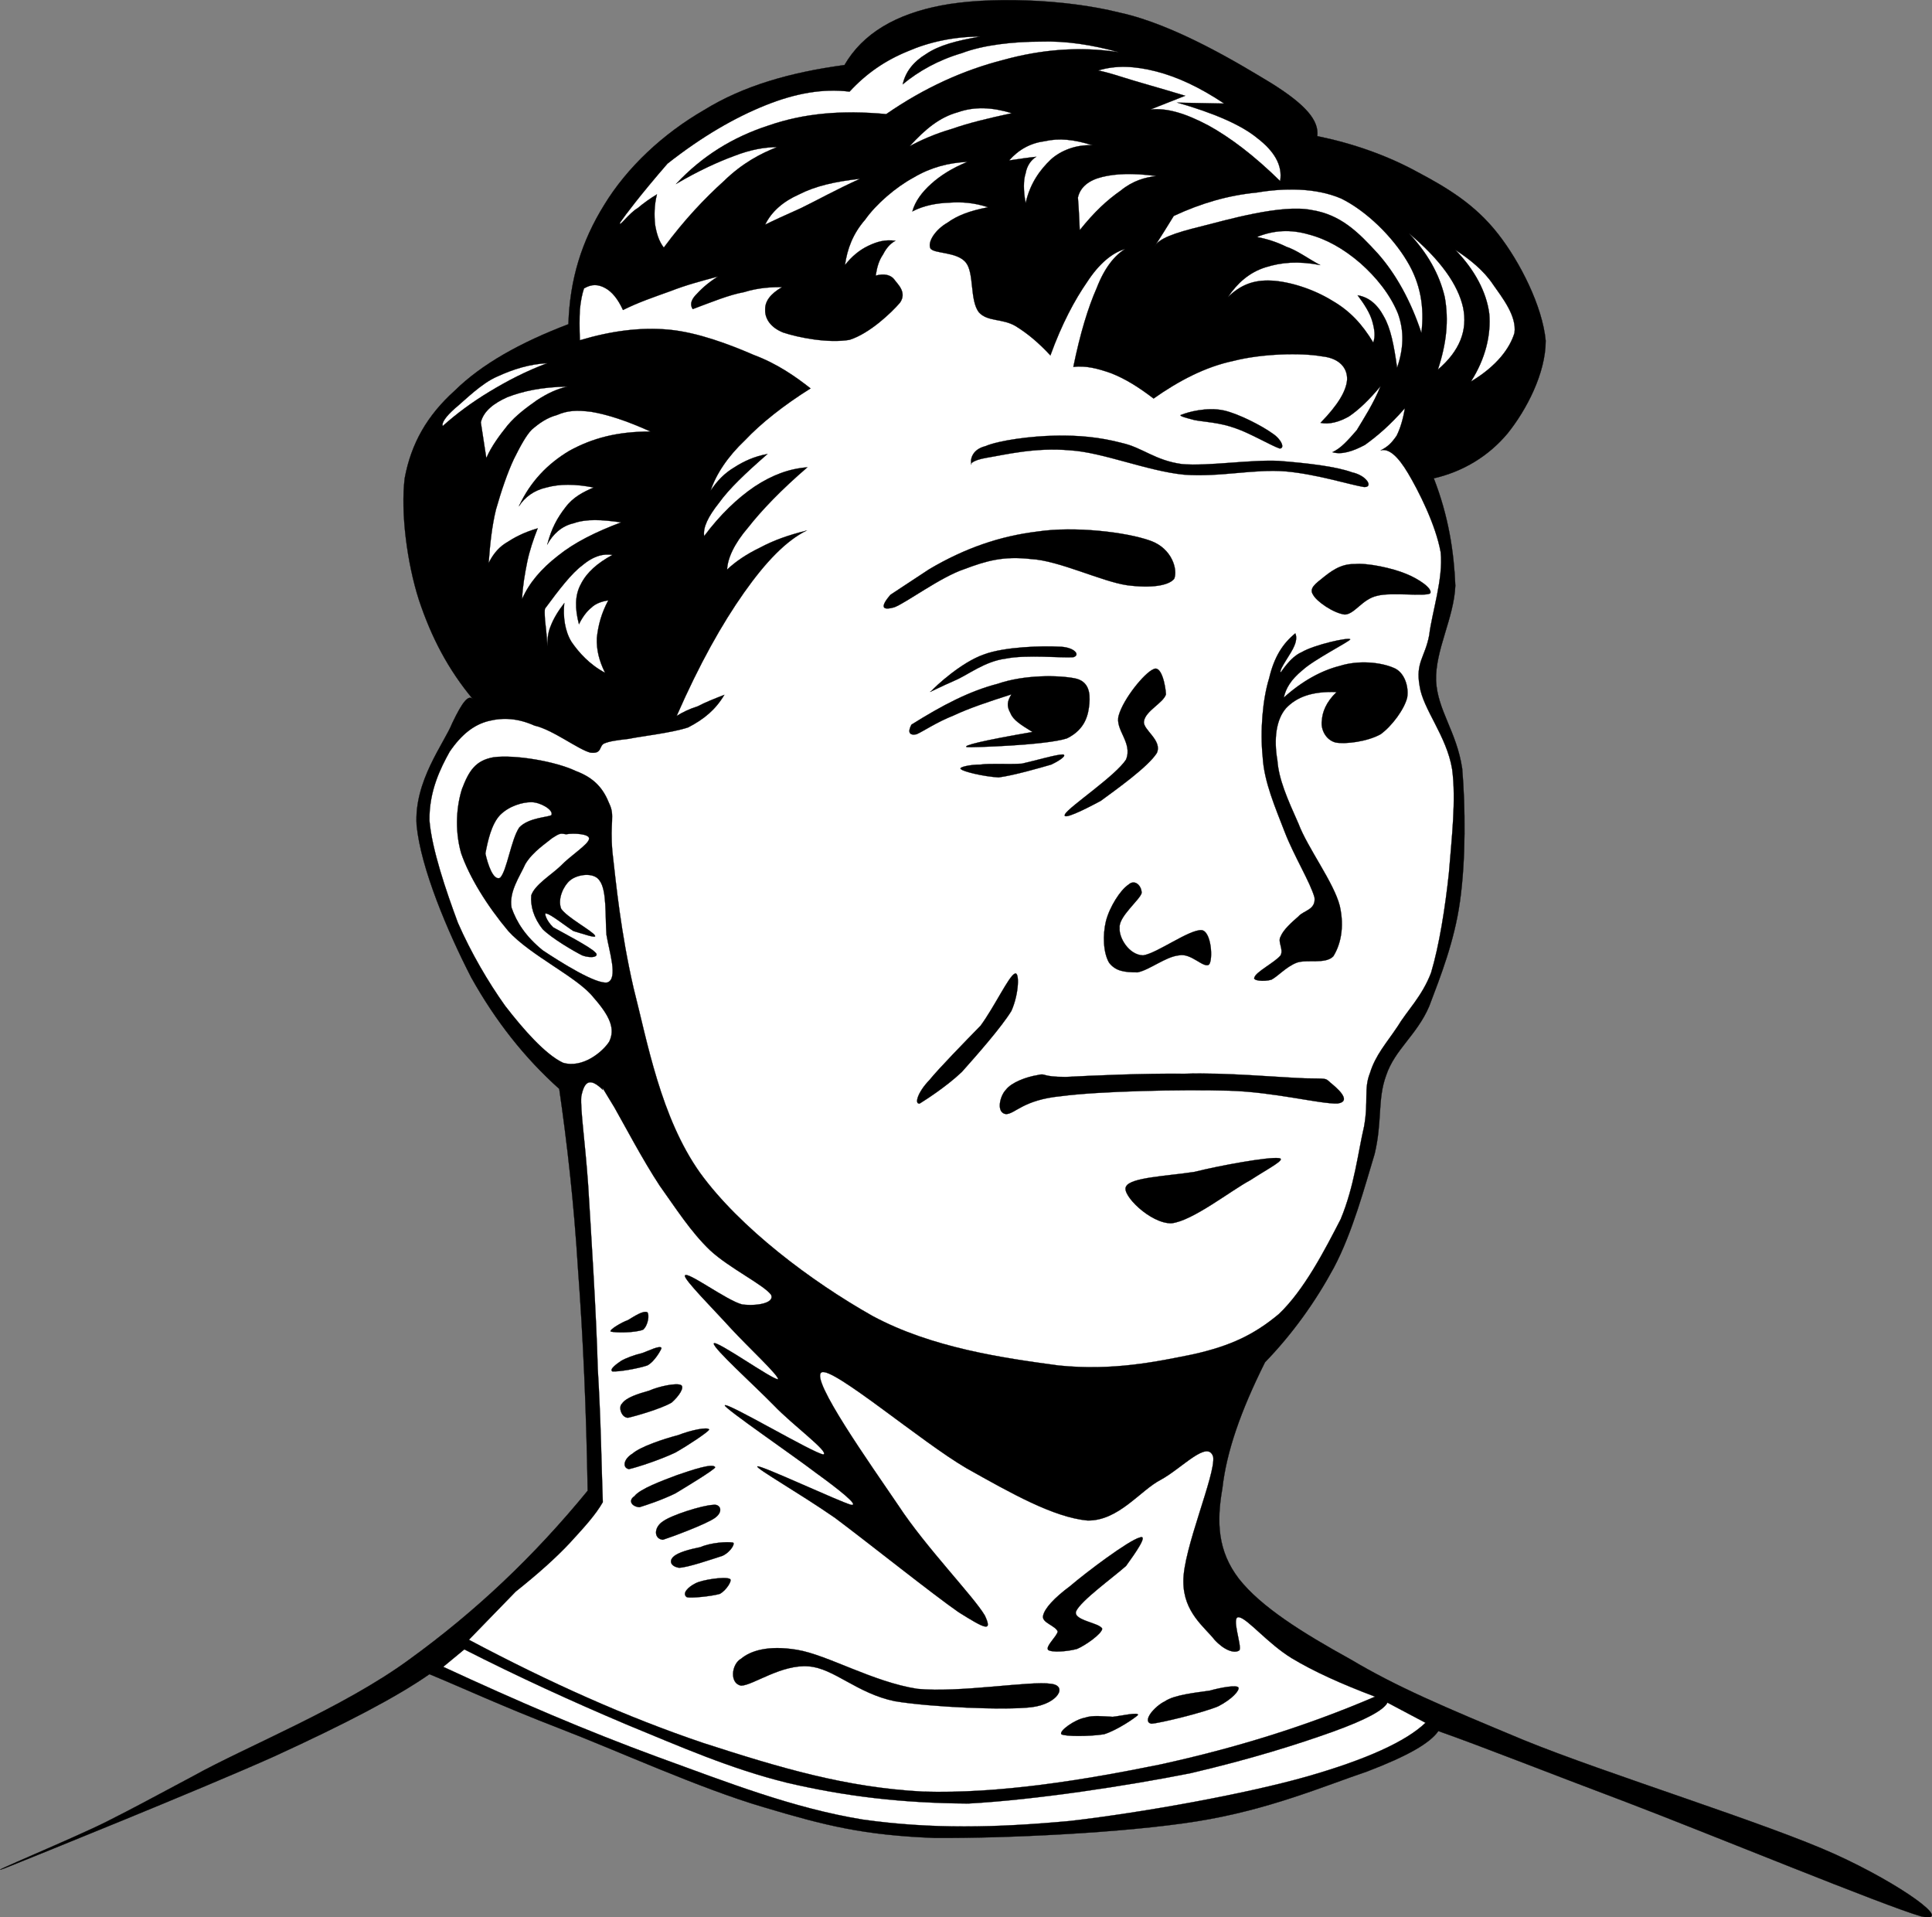 <?xml version="1.0" encoding="UTF-8" standalone="no"?>
<!-- Created with Inkscape (http://www.inkscape.org/) -->
<svg
   xmlns:svg="http://www.w3.org/2000/svg"
   xmlns="http://www.w3.org/2000/svg"
   version="1.0"
   width="293.68"
   height="291.387"
   viewBox="0 0 293.68 291.387"
   id="Layer_1"
   xml:space="preserve"><rect x="0" y="0" width="293.68" height="291.387" fill="#808080" stroke="none"/><defs
   id="defs98" />

<g
   id="g5">
	<path
   d="M 71.973,106.361 C 68.069,101.691 65.56,96.811 63.677,91.164 C 61.864,85.517 60.889,77.849 61.517,72.69 C 62.493,67.393 64.932,63.141 69.115,59.376 C 73.228,55.333 79.083,52.057 86.404,49.269 L 86.404,49.269 C 86.613,42.436 88.425,36.651 91.841,31.144 C 95.327,25.429 100.765,20.34 107.038,16.715 C 113.033,13.02 120.143,10.998 128.369,9.882 L 128.369,9.882 C 131.158,5.072 136.177,2.145 143.147,0.82 C 150.047,-0.505 161.689,-0.226 170.264,1.935 C 178.56,3.748 188.249,9.604 193.409,12.74 C 198.498,15.947 200.519,18.318 200.239,20.687 L 200.239,20.687 C 205.677,21.803 210.837,23.615 215.437,26.125 C 220.038,28.565 224.219,31.075 227.706,35.536 C 231.052,39.789 234.467,46.55 234.957,51.779 C 234.957,56.729 232.027,62.305 229.17,65.861 C 226.311,69.277 222.478,71.647 217.947,72.692 L 217.947,72.692 C 220.176,78.409 221.013,83.846 221.222,89.005 C 221.013,93.954 218.155,98.764 218.294,103.434 C 218.504,107.966 221.431,111.172 222.267,116.819 C 222.755,122.606 222.826,130.692 221.919,137.035 C 221.083,143.031 218.991,148.329 217.248,152.93 C 215.366,157.323 212.019,159.482 210.696,163.457 C 209.37,167.08 210.137,170.428 208.952,175.377 C 207.488,180.188 205.607,187.297 202.748,192.666 C 199.961,197.824 196.476,202.703 192.292,207.026 L 192.292,207.026 C 188.598,214.414 186.436,220.619 185.809,226.195 C 184.903,231.354 185.113,235.747 188.32,239.927 C 191.666,244.18 197.87,248.083 205.328,252.197 C 212.37,256.38 219.27,259.309 231.68,264.468 C 243.949,269.487 268.766,277.155 279.014,281.825 C 288.981,286.356 297.278,292.35 292.048,291.235 C 286.611,289.701 259.494,278.547 247.226,273.878 C 234.817,269.207 225.545,265.512 218.643,263.072 L 218.643,263.072 C 217.389,264.885 214.042,266.837 207.838,269.207 C 201.425,271.368 192.852,275.063 181.836,276.805 C 170.823,278.548 152.907,279.384 142.103,279.317 C 131.228,278.897 125.442,277.433 116.101,274.646 C 106.341,271.787 93.724,266 85.01,262.655 C 76.505,259.378 70.023,256.381 65.282,254.429 L 65.282,254.429 C 60.263,257.913 52.664,261.889 41.72,266.908 C 30.845,271.787 5.261,282.104 0.73,283.918 C -3.383,285.382 11.465,279.247 16.275,276.806 C 21.085,274.367 21.783,273.949 29.381,269.906 C 37.258,265.513 52.246,259.519 62.214,252.199 C 72.322,244.881 81.175,236.514 89.331,226.547 L 89.331,226.547 C 89.122,214.139 88.635,203.193 87.868,192.945 C 87.24,182.699 86.194,173.636 85.01,165.48 L 85.01,165.48 C 79.781,160.81 75.32,155.163 71.625,148.541 C 68.07,141.638 63.957,131.948 63.33,125.396 C 62.911,118.704 67.512,112.987 68.767,109.85 C 70.3,106.641 71.276,105.386 71.973,106.361 L 71.973,106.361 z "
   style="fill-rule:evenodd;stroke:black;stroke-width:0.036;stroke-miterlimit:10"
   id="path7" />
	<path
   d="M 67.303,64.744 C 67.094,64.256 67.791,63.28 69.116,62.096 C 70.72,60.771 73.159,58.262 75.599,57.216 C 78.038,56.1 80.478,55.334 83.197,55.195 L 83.197,55.195 C 79.991,56.38 77.062,57.913 74.413,59.517 C 71.764,61.119 69.394,62.862 67.303,64.744 L 67.303,64.744 z "
   style="fill:white;fill-rule:evenodd;stroke:black;stroke-width:0.036;stroke-miterlimit:10"
   id="path9" />
	<path
   d="M 73.089,64.186 C 73.507,62.444 75.11,61.259 77.132,60.353 C 79.502,59.446 82.29,58.818 86.264,58.749 L 86.264,58.749 C 84.66,59.097 83.197,59.795 81.593,60.84 C 80.129,61.885 78.456,63.07 77.132,64.674 C 76.016,66.068 74.692,67.81 73.924,69.623 L 73.924,69.623 C 73.646,67.811 73.367,65.999 73.089,64.186 L 73.089,64.186 z "
   style="fill:white;fill-rule:evenodd;stroke:black;stroke-width:0.036;stroke-miterlimit:10"
   id="path11" />
	<path
   d="M 80.826,65.302 C 81.942,64.326 83.127,63.489 84.661,63.072 C 86.265,62.375 87.659,62.305 89.89,62.584 C 92.33,63.002 95.188,63.909 98.882,65.581 L 98.882,65.581 C 93.863,65.581 90.099,66.557 86.543,68.51 C 83.267,70.461 80.617,73.179 78.875,76.945 L 78.875,76.945 C 79.781,75.55 81.176,74.505 83.058,74.087 C 85.079,73.529 87.38,73.529 90.239,74.087 L 90.239,74.087 C 88.635,74.784 87.101,75.551 85.916,77.154 C 84.731,78.688 83.826,80.291 83.198,82.731 L 83.198,82.731 C 84.035,81.197 85.359,79.942 87.172,79.525 C 89.193,78.827 91.424,78.967 94.421,79.385 L 94.421,79.385 C 90.519,80.85 87.311,82.452 84.802,84.474 C 82.292,86.426 80.48,88.518 79.364,91.027 L 79.364,91.027 C 79.433,89.145 79.782,87.193 80.131,85.45 C 80.48,83.706 81.107,81.894 81.735,80.291 L 81.735,80.291 C 79.574,80.918 78.18,81.685 76.785,82.591 C 75.601,83.358 74.764,84.543 74.276,85.589 L 74.276,85.589 C 74.485,82.731 74.764,80.012 75.392,77.433 C 76.227,74.505 77.135,71.856 78.11,69.765 C 79.083,67.811 79.991,66.139 80.826,65.302 L 80.826,65.302 z "
   style="fill:white;fill-rule:evenodd;stroke:black;stroke-width:0.036;stroke-miterlimit:10"
   id="path13" />
	<path
   d="M 82.847,92.489 C 85.009,89.562 86.891,87.122 88.494,85.937 C 90.307,84.403 91.84,84.124 93.095,84.333 L 93.095,84.333 C 90.794,85.588 89.192,86.982 88.285,88.794 C 87.379,90.467 87.379,92.489 88.006,94.859 L 88.006,94.859 C 88.564,93.743 89.192,92.906 89.889,92.35 C 90.585,91.652 91.631,91.373 92.468,91.234 L 92.468,91.234 C 91.422,93.186 90.935,94.998 90.726,96.95 C 90.656,98.763 91.074,100.435 91.98,102.248 L 91.98,102.248 C 89.61,100.993 88.006,99.181 86.891,97.577 C 85.846,95.905 85.567,93.673 85.776,91.652 L 85.776,91.652 C 84.8,92.906 84.103,94.092 83.684,95.208 C 83.266,96.184 83.197,97.368 83.197,98.205 L 83.197,98.205 C 83.127,96.392 82.918,95.068 82.847,94.231 C 82.779,93.186 82.779,92.698 82.847,92.489 L 82.847,92.489 z "
   style="fill:white;fill-rule:evenodd;stroke:black;stroke-width:0.036;stroke-miterlimit:10"
   id="path15" />
	<path
   d="M 88.773,43.832 C 88.495,44.668 88.286,45.645 88.146,47.038 C 88.077,48.363 88.077,49.827 88.146,51.709 L 88.146,51.709 C 92.817,50.315 97.278,49.688 101.74,50.105 C 106.062,50.523 110.872,52.336 114.567,53.939 C 118.122,55.263 120.91,57.216 123.211,59.028 L 123.211,59.028 C 119.098,61.608 115.682,64.326 113.242,66.905 C 110.593,69.415 108.85,72.064 108.013,74.573 L 108.013,74.573 C 108.989,73.109 110.105,71.924 111.638,71.018 C 113.033,70.111 114.705,69.344 116.658,68.997 L 116.658,68.997 C 113.242,71.994 110.872,74.225 109.268,76.456 C 107.665,78.477 106.829,80.15 107.038,81.475 L 107.038,81.475 C 109.478,78.199 112.127,75.69 114.706,73.946 C 117.355,72.203 119.935,71.228 122.723,71.019 L 122.723,71.019 C 118.749,74.434 115.752,77.571 113.731,80.15 C 111.57,82.66 110.593,84.891 110.524,86.564 L 110.524,86.564 C 111.848,85.31 113.522,84.193 115.544,83.218 C 117.636,82.103 119.796,81.337 122.584,80.639 L 122.584,80.639 C 119.517,82.172 116.449,85.31 113.104,90.051 C 109.758,94.791 106.342,100.855 102.857,108.802 L 102.857,108.802 C 103.763,108.245 104.739,107.757 106.064,107.339 C 107.249,106.712 108.503,106.223 110.107,105.596 L 110.107,105.596 C 108.782,107.826 107.04,109.29 104.6,110.546 C 102.089,111.382 97.559,111.87 95.537,112.289 C 93.724,112.498 92.679,112.638 91.842,112.986 C 91.006,113.404 91.563,114.59 89.751,114.381 C 87.869,113.893 84.035,110.895 81.246,110.268 C 78.737,109.152 76.506,109.013 74.275,109.57 C 72.045,110.128 70.162,111.592 68.349,114.24 C 66.954,116.75 65.212,120.236 65.282,124.697 C 65.631,129.02 67.791,135.364 69.604,140.243 C 71.625,144.844 74.205,149.236 76.784,152.861 C 79.642,156.556 82.919,160.251 85.568,161.505 C 88.565,162.413 91.632,159.834 92.608,158.3 C 93.515,156.416 92.818,154.535 90.239,151.608 C 87.869,148.541 80.688,145.264 77.272,141.499 C 73.996,137.595 71.347,133.273 70.092,129.648 C 69.046,125.954 69.465,122.259 70.232,119.889 C 71.277,117.17 72.253,115.567 75.042,115.079 C 78.318,114.661 84.453,115.707 87.52,117.17 C 90.519,118.285 91.773,120.028 92.609,122.119 C 93.516,124.001 92.679,124.838 93.097,129.509 C 93.655,134.389 94.353,141.638 96.304,150.145 C 98.396,158.301 100.417,169.802 106.412,178.239 C 112.476,186.602 123.35,194.76 132.622,199.987 C 141.685,204.868 152.629,206.401 160.925,207.516 C 169.151,208.352 175.773,206.959 181.56,205.773 C 187.066,204.518 190.622,202.846 194.386,199.709 C 198.219,196.084 201.357,190.02 203.796,185.278 C 205.887,180.26 206.445,175.031 207.351,171.198 C 208.049,167.294 207.281,165.481 208.259,163.04 C 209.094,160.323 210.768,158.51 212.44,156 C 213.906,153.561 216.135,151.469 217.531,147.844 C 218.785,143.66 219.69,137.875 220.248,132.646 C 220.666,127.348 221.364,121.563 220.736,116.892 C 219.9,111.804 216.275,107.76 215.787,104.204 C 215.159,100.649 216.623,99.882 217.251,96.536 C 217.669,93.051 219.412,87.962 218.994,83.919 C 218.226,79.666 215.577,74.507 214.044,71.928 C 212.511,69.348 211.116,68.094 209.861,68.443 L 209.861,68.443 C 210.976,67.885 211.534,67.327 212.302,66.213 C 212.86,65.097 213.278,63.703 213.555,62.03 L 213.555,62.03 C 211.256,64.679 209.235,66.352 207.491,67.606 C 205.679,68.582 203.936,69.14 202.543,68.722 L 202.543,68.722 C 203.866,68.094 204.842,66.979 206.238,65.376 C 207.281,63.633 208.747,61.402 209.861,58.684 L 209.861,58.684 C 208.119,60.775 206.515,62.309 205.051,63.285 C 203.588,64.122 202.054,64.54 200.729,64.261 L 200.729,64.261 C 203.378,61.542 204.633,59.451 204.772,57.708 C 204.841,55.966 203.658,54.432 200.939,54.153 C 197.801,53.595 191.807,53.734 187.484,54.85 C 183.164,55.756 179.119,57.917 175.355,60.566 L 175.355,60.566 C 172.984,58.753 171.033,57.568 168.941,56.732 C 166.78,55.965 165.038,55.546 163.156,55.755 L 163.156,55.755 C 164.202,50.666 165.386,46.762 166.712,43.765 C 167.896,40.698 169.43,38.816 171.033,37.84 L 171.033,37.84 C 169.081,38.398 167.059,40.071 165.248,42.86 C 163.365,45.578 161.413,49.203 159.67,54.013 L 159.67,54.013 C 157.858,52.061 156.185,50.667 154.373,49.552 C 152.352,48.366 150.12,48.924 148.797,47.461 C 147.401,45.648 148.099,41.535 146.845,39.932 C 145.521,38.189 141.825,38.607 141.407,37.702 C 140.989,36.586 142.383,34.774 143.986,33.868 C 145.52,32.752 147.331,32.055 150.19,31.498 L 150.19,31.498 C 148.098,30.801 146.216,30.661 144.265,30.801 C 142.382,30.871 140.431,31.219 138.688,32.126 L 138.688,32.126 C 139.106,30.592 140.152,29.198 141.546,27.943 C 142.94,26.688 144.683,25.572 147.053,24.597 L 147.053,24.597 C 144.195,24.736 141.477,25.434 138.897,26.967 C 136.178,28.431 133.181,31.01 131.508,33.381 C 129.625,35.542 128.788,37.842 128.441,40.282 L 128.441,40.282 C 129.486,38.957 130.671,37.981 131.997,37.354 C 133.321,36.727 134.506,36.378 136.109,36.587 L 136.109,36.587 C 135.342,37.006 134.714,37.703 134.226,38.679 C 133.599,39.585 133.321,40.561 133.111,41.886 L 133.111,41.886 C 134.366,41.537 135.412,41.746 135.969,42.513 C 136.388,43.14 137.921,44.395 136.806,45.999 C 135.481,47.533 132.204,50.669 129.138,51.645 C 125.862,52.202 121.329,51.296 119.03,50.529 C 116.8,49.622 116.241,48.089 116.311,46.974 C 116.311,45.788 117.078,44.674 118.89,43.628 L 118.89,43.628 C 117.357,43.628 115.335,43.697 113.104,44.395 C 110.803,44.813 108.294,45.859 105.296,46.974 L 105.296,46.974 C 104.879,46.347 105.018,45.65 105.714,44.883 C 106.412,44.116 107.457,43.07 109.131,42.025 L 109.131,42.025 C 106.551,42.722 104.39,43.279 101.88,44.255 C 99.371,45.161 97.07,45.928 94.7,47.113 L 94.7,47.113 C 93.933,45.441 93.027,44.325 91.981,43.767 C 90.935,43.204 89.958,43.134 88.773,43.832 L 88.773,43.832 z "
   style="fill:white;fill-rule:evenodd;stroke:black;stroke-width:0.036;stroke-miterlimit:10"
   id="path17" />
	<path
   d="M 141.266,86.495 C 146.703,83.288 151.999,81.475 157.715,80.778 C 163.292,79.941 171.17,80.848 174.865,82.172 C 178.21,83.358 179.048,86.634 178.49,87.959 C 177.652,89.005 175.003,89.423 171.309,88.935 C 167.474,88.377 160.922,85.171 156.739,84.961 C 152.486,84.473 149.907,85.24 146.563,86.496 C 143.007,87.681 137.779,91.584 135.966,92.281 C 134.015,92.839 133.806,92.211 135.339,90.399 L 135.339,90.399 L 141.266,86.495 L 141.266,86.495 z "
   style="fill-rule:evenodd;stroke:black;stroke-width:0.036;stroke-miterlimit:10"
   id="path19" />
	<path
   d="M 150.047,69.555 C 152.627,69.136 157.367,67.951 162.666,68.439 C 167.545,68.718 174.377,71.576 179.953,72.134 C 185.53,72.552 190.619,71.227 195.498,71.645 C 200.169,72.063 205.467,73.736 207.349,74.015 C 208.815,74.085 207.769,72.272 205.537,71.785 C 203.027,70.878 198.774,70.39 194.384,70.042 C 189.991,69.832 183.579,70.878 179.674,70.53 C 175.561,69.972 173.679,68.02 170.542,67.322 C 167.127,66.416 163.85,66.137 160.435,66.207 C 156.74,66.276 151.929,66.904 149.77,67.81 C 147.539,68.368 147.468,70.181 147.678,70.53 C 147.468,70.669 147.539,69.973 150.047,69.555 L 150.047,69.555 z "
   style="fill-rule:evenodd;stroke:black;stroke-width:0.036;stroke-miterlimit:10"
   id="path21" />
	<path
   d="M 181.558,63.838 C 182.952,64.117 185.391,64.186 187.83,65.092 C 189.921,65.789 193.408,67.81 194.521,68.159 C 195.359,68.159 194.801,66.764 193.408,65.859 C 191.875,64.743 188.249,62.861 186.018,62.374 C 183.438,61.816 180.511,62.652 179.673,63.001 C 178.978,63.142 179.954,63.42 181.558,63.838 L 181.558,63.838 z "
   style="fill-rule:evenodd;stroke:black;stroke-width:0.036;stroke-miterlimit:10"
   id="path23" />
	<path
   d="M 201.077,87.818 C 202.123,86.982 203.724,85.657 205.886,85.726 C 207.907,85.517 211.673,86.354 213.695,87.191 C 215.646,87.958 217.878,89.491 217.389,90.188 C 216.552,90.676 211.463,89.979 209.371,90.537 C 207.071,91.025 205.956,93.325 204.423,93.395 C 202.679,93.185 200.102,91.373 199.611,90.396 C 198.916,89.422 200.031,88.655 201.077,87.818 L 201.077,87.818 z "
   style="fill-rule:evenodd;stroke:black;stroke-width:0.036;stroke-miterlimit:10"
   id="path25" />
	<path
   d="M 196.894,96.253 C 195.01,97.787 193.687,99.809 192.918,103.086 C 191.942,106.222 191.524,111.033 191.942,115.076 C 192.152,118.84 193.896,122.814 195.29,126.439 C 196.684,130.064 199.192,134.107 199.82,136.407 C 200.03,138.289 198.147,138.359 197.381,139.265 C 196.335,140.171 195.08,141.286 194.662,142.332 C 194.174,143.167 195.149,144.213 194.662,145.189 C 193.826,146.235 190.896,147.699 190.688,148.537 C 190.34,149.025 192.083,149.233 193.268,148.885 C 194.313,148.327 195.497,146.933 197.101,146.305 C 198.634,145.747 201.494,146.583 202.677,145.329 C 203.723,143.655 204.421,141.006 203.655,137.66 C 202.748,134.105 198.774,128.876 197.381,125.181 C 195.638,121.278 194.384,118.42 194.174,115.561 C 193.616,112.354 193.964,109.357 195.498,107.614 C 197.102,105.941 199.402,105.034 203.168,105.175 L 203.168,105.175 C 201.564,106.709 201.006,108.242 200.937,109.497 C 200.727,110.682 201.424,112.424 203.028,112.843 C 204.562,113.122 207.838,112.703 209.859,111.589 C 211.602,110.333 213.484,107.754 213.904,106.011 C 214.181,104.338 213.484,102.108 211.812,101.48 C 209.859,100.643 206.513,100.295 203.656,101.201 C 200.867,101.898 197.94,103.502 195.15,106.011 L 195.15,106.011 C 195.43,104.686 196.196,103.293 198.009,101.829 C 199.751,100.225 205.119,97.506 205.257,97.158 C 204.98,96.809 199.751,97.995 197.869,99.11 C 196.056,99.877 194.731,102.247 194.662,102.177 C 194.384,101.759 196.335,99.25 196.753,98.134 C 197.171,97.16 197.034,96.532 196.894,96.253 L 196.894,96.253 z "
   style="fill-rule:evenodd;stroke:black;stroke-width:0.036;stroke-miterlimit:10"
   id="path27" />
	<path
   d="M 175.353,101.691 C 173.959,102.249 170.752,106.222 170.054,108.732 C 169.427,110.893 172.216,112.845 171.17,115.424 C 169.636,117.863 162.526,122.604 161.899,123.719 C 161.341,124.764 164.756,123.092 167.336,121.698 C 169.707,119.955 174.516,116.539 175.842,114.448 C 176.747,112.497 173.68,110.893 173.89,109.638 C 174.098,108.034 176.818,106.849 177.236,105.525 C 177.165,104.131 176.537,101.064 175.353,101.691 L 175.353,101.691 z "
   style="fill-rule:evenodd;stroke:black;stroke-width:0.036;stroke-miterlimit:10"
   id="path29" />
	<path
   d="M 138.546,110.125 C 143.217,107.198 147.328,105.036 151.65,103.921 C 155.693,102.526 160.852,102.596 163.362,103.085 C 165.523,103.503 165.733,105.315 165.592,106.919 C 165.452,108.523 165.034,110.823 162.177,112.216 C 158.97,113.262 147.817,113.611 146.98,113.541 C 146.213,113.332 149.281,112.565 156.949,111.241 L 156.949,111.241 C 155.136,110.125 154.02,109.428 153.602,108.383 C 152.974,107.267 153.114,106.57 153.742,105.525 L 153.742,105.525 C 150.257,106.641 147.328,107.616 144.959,108.732 C 142.311,109.778 140.429,111.101 139.313,111.59 C 138.268,111.799 137.919,111.311 138.546,110.125 L 138.546,110.125 z "
   style="fill-rule:evenodd;stroke:black;stroke-width:0.036;stroke-miterlimit:10"
   id="path31" />
	<path
   d="M 149.072,116.191 C 150.466,115.981 153.185,116.191 155.346,116.051 C 157.507,115.563 160.575,114.657 161.55,114.657 C 162.178,114.726 161.41,115.424 159.807,116.191 C 158.133,116.679 154.021,117.864 151.791,118.143 C 149.419,118.003 146.354,117.237 146.075,116.888 C 145.587,116.609 147.398,116.191 149.072,116.191 L 149.072,116.191 z "
   style="fill-rule:evenodd;stroke:black;stroke-width:0.036;stroke-miterlimit:10"
   id="path33" />
	<path
   d="M 145.1,103.433 C 147.121,102.597 149.629,100.506 152.907,100.087 C 155.974,99.461 161.551,100.018 163.154,99.879 C 164.339,99.531 163.222,98.276 160.924,98.276 C 158.554,98.136 152.697,98.276 149.561,99.461 C 146.147,100.646 142.312,104.201 141.545,105.037 C 140.708,105.525 143.147,104.27 145.1,103.433 L 145.1,103.433 z "
   style="fill-rule:evenodd;stroke:black;stroke-width:0.036;stroke-miterlimit:10"
   id="path35" />
	<path
   d="M 171.518,134.455 C 170.334,135.222 168.661,137.801 168.103,140.032 C 167.615,142.053 167.685,144.772 168.591,146.306 C 169.567,147.562 170.822,147.77 172.913,147.77 C 174.725,147.422 177.164,145.4 179.185,145.19 C 181.069,144.772 182.951,147.212 183.787,146.585 C 184.414,145.819 184.137,141.566 182.673,141.356 C 180.789,141.217 175.841,144.912 173.749,145.19 C 171.588,145.121 170.054,142.471 170.194,141.008 C 169.984,139.334 173.331,136.686 173.539,135.709 C 173.54,134.594 172.494,133.549 171.518,134.455 L 171.518,134.455 z "
   style="fill-rule:evenodd;stroke:black;stroke-width:0.036;stroke-miterlimit:10"
   id="path37" />
	<path
   d="M 198.357,163.874 C 194.455,163.734 186.228,162.969 180.094,163.177 C 173.749,163.107 165.942,163.456 162.038,163.665 C 158.133,163.665 159.109,163.036 157.715,163.386 C 155.974,163.665 153.742,164.502 152.906,165.616 C 151.999,166.523 151.373,169.102 152.906,169.311 C 154.3,169.311 155.485,167.149 161.27,166.591 C 167.056,165.824 179.536,165.545 186.853,165.755 C 193.755,165.965 200.587,167.776 203.305,167.707 C 205.746,167.358 202.957,165.127 202.19,164.501 C 201.424,163.803 201.773,163.944 198.357,163.874 L 198.357,163.874 z "
   style="fill-rule:evenodd;stroke:black;stroke-width:0.036;stroke-miterlimit:10"
   id="path39" />
	<path
   d="M 171.17,180.326 C 171.798,178.93 177.515,178.722 181.558,178.095 C 185.46,177.119 192.781,175.794 194.384,176.003 C 195.638,176.144 192.851,177.537 190.062,179.351 C 187.064,180.953 181.278,185.553 178.071,185.904 C 174.866,185.972 170.403,181.509 171.17,180.326 L 171.17,180.326 z "
   style="fill-rule:evenodd;stroke:black;stroke-width:0.036;stroke-miterlimit:10"
   id="path41" />
	<path
   d="M 141.266,164.152 C 142.869,162.2 146.633,158.365 149.072,155.856 C 151.164,152.999 153.325,148.398 154.231,147.98 C 154.997,147.492 154.928,150.977 153.743,153.626 C 152.21,156.135 148.444,160.388 146.215,162.897 C 143.706,165.267 140.569,167.218 139.802,167.707 C 138.965,167.846 139.454,166.036 141.266,164.152 L 141.266,164.152 z "
   style="fill-rule:evenodd;stroke:black;stroke-width:0.036;stroke-miterlimit:10"
   id="path43" />
	<path
   d="M 101.46,24.87 C 106.689,20.757 111.638,17.899 116.309,16.016 C 120.98,14.134 125.162,13.437 129.136,13.925 L 129.136,13.925 C 131.715,11.137 134.574,9.184 137.989,7.79 C 141.196,6.396 144.96,5.56 149.002,5.56 L 149.002,5.56 C 145.378,6.188 142.73,6.885 140.777,8.209 C 138.826,9.394 137.641,10.927 137.222,12.81 L 137.222,12.81 C 139.662,10.789 142.66,9.115 146.214,8.07 C 149.489,6.815 154.09,6.326 158.133,6.326 C 162.038,6.187 166.011,6.814 170.054,7.93 L 170.054,7.93 C 164.13,7.024 158.274,7.513 152.487,9.115 C 146.494,10.649 140.568,13.298 134.713,17.341 L 134.713,17.341 C 127.951,16.714 122.235,17.202 116.798,19.083 C 111.43,20.827 106.759,23.685 102.786,27.937 L 102.786,27.937 C 106.132,25.985 108.989,24.661 111.639,23.685 C 114.149,22.708 116.31,22.36 118.122,22.36 L 118.122,22.36 C 115.613,23.336 112.824,24.799 110.035,27.519 C 107.178,30.098 104.041,33.374 100.903,37.626 L 100.903,37.626 C 100.136,36.65 99.788,35.396 99.579,34.141 C 99.439,32.746 99.439,31.213 99.857,29.54 L 99.857,29.54 C 98.812,30.167 97.836,30.865 96.93,31.631 C 95.674,32.328 93.863,34.837 94.281,33.792 C 95.047,32.677 97.348,29.61 101.46,24.87 L 101.46,24.87 z "
   style="fill:white;fill-rule:evenodd;stroke:black;stroke-width:0.036;stroke-miterlimit:10"
   id="path45" />
	<path
   d="M 116.309,34.142 C 117.285,32.121 119.097,30.587 121.468,29.541 C 123.907,28.286 126.906,27.588 130.739,27.17 L 130.739,27.17 C 127.044,28.843 124.047,30.516 121.746,31.632 C 119.237,32.747 117.425,33.584 116.309,34.142 L 116.309,34.142 z "
   style="fill:white;fill-rule:evenodd;stroke:black;stroke-width:0.036;stroke-miterlimit:10"
   id="path47" />
	<path
   d="M 138.268,22.221 C 140.638,19.642 142.799,17.829 145.587,17.062 C 148.166,16.156 150.816,16.295 153.813,17.202 L 153.813,17.202 C 150.257,17.969 147.329,18.665 144.75,19.572 C 142.102,20.339 139.941,21.315 138.268,22.221 L 138.268,22.221 z "
   style="fill:white;fill-rule:evenodd;stroke:black;stroke-width:0.036;stroke-miterlimit:10"
   id="path49" />
	<path
   d="M 153.395,24.382 C 154.859,22.708 156.67,21.733 158.832,21.454 C 160.993,20.966 163.223,21.175 166.082,22.082 L 166.082,22.082 C 163.643,21.942 161.271,22.849 159.737,24.242 C 158.133,25.776 156.6,27.797 155.904,30.866 L 155.904,30.866 C 155.554,28.983 155.554,27.38 155.904,26.334 C 156.112,25.149 156.74,24.313 157.508,23.825 L 157.508,23.825 C 156.182,23.963 154.789,24.173 153.395,24.382 L 153.395,24.382 z "
   style="fill:white;fill-rule:evenodd;stroke:black;stroke-width:0.036;stroke-miterlimit:10"
   id="path51" />
	<path
   d="M 163.85,30.029 C 164.2,28.425 165.524,27.38 167.545,26.892 C 169.496,26.404 172.146,26.264 175.771,26.753 L 175.771,26.753 C 174.028,26.962 172.216,27.45 170.334,28.983 C 168.242,30.447 166.359,32.19 164.13,34.978 L 164.13,34.978 C 164.06,33.375 163.99,31.702 163.85,30.029 L 163.85,30.029 z "
   style="fill:white;fill-rule:evenodd;stroke:black;stroke-width:0.036;stroke-miterlimit:10"
   id="path53" />
	<path
   d="M 166.917,10.719 C 169.636,9.882 172.493,10.022 175.771,10.859 C 178.978,11.694 182.324,13.228 186.088,15.738 L 186.088,15.738 L 178.978,15.598 L 178.978,15.598 C 184.345,17.132 188.667,18.944 191.177,21.036 C 193.616,22.918 195.01,25.079 194.592,27.519 L 194.592,27.519 C 190.619,23.615 186.994,20.895 183.717,19.083 C 180.302,17.271 177.445,16.365 174.865,16.644 L 174.865,16.644 L 180.161,14.553 L 180.161,14.553 C 176.049,13.298 172.913,12.462 170.752,11.765 C 168.591,11.068 167.127,10.719 166.917,10.719 L 166.917,10.719 z "
   style="fill:white;fill-rule:evenodd;stroke:black;stroke-width:0.036;stroke-miterlimit:10"
   id="path55" />
	<path
   d="M 178.42,32.817 C 182.603,30.866 186.716,29.68 191.037,29.262 C 195.149,28.565 199.961,28.495 203.863,30.168 C 207.698,32.05 211.672,35.954 213.903,39.718 C 215.924,43.064 216.55,46.689 216.062,50.593 L 216.062,50.593 C 214.458,45.713 212.159,41.6 209.44,38.533 C 206.443,35.256 203.794,32.607 199.333,31.91 C 194.731,31.004 186.436,33.443 182.533,34.42 C 178.559,35.396 176.118,36.233 175.491,37.487 L 175.491,37.487 C 176.469,35.954 177.445,34.421 178.42,32.817 L 178.42,32.817 z "
   style="fill:white;fill-rule:evenodd;stroke:black;stroke-width:0.036;stroke-miterlimit:10"
   id="path57" />
	<path
   d="M 191.038,36.023 C 193.617,34.977 196.127,34.838 198.846,35.605 C 201.566,36.302 204.213,37.767 206.792,39.997 C 209.163,42.088 211.324,44.737 212.509,47.665 C 213.485,50.383 213.346,53.033 212.37,55.891 L 212.37,55.891 C 211.883,52.405 211.392,49.896 210.347,48.083 C 209.303,46.131 207.978,45.155 206.374,44.876 L 206.374,44.876 C 207.42,46.27 208.258,47.594 208.605,48.849 C 208.952,50.104 209.092,51.08 208.745,52.056 L 208.745,52.056 C 207.071,49.268 205.19,47.246 202.541,45.713 C 199.611,43.9 195.988,42.785 193.27,42.645 C 190.48,42.506 188.529,43.343 186.647,45.155 L 186.647,45.155 C 188.111,42.994 189.922,41.39 192.364,40.623 C 194.803,39.856 197.313,39.647 200.658,40.275 L 200.658,40.275 C 198.707,39.229 197.173,38.044 195.5,37.486 C 193.964,36.721 192.292,36.233 191.038,36.023 L 191.038,36.023 z "
   style="fill:white;fill-rule:evenodd;stroke:black;stroke-width:0.036;stroke-miterlimit:10"
   id="path59" />
	<path
   d="M 214.181,35.466 C 216.97,38.464 218.783,41.601 219.618,45.155 C 220.246,48.71 219.898,52.127 218.573,56.17 L 218.573,56.17 C 221.92,53.312 223.105,50.174 222.408,46.758 C 221.639,43.273 218.992,39.509 214.181,35.466 L 214.181,35.466 z "
   style="fill:white;fill-rule:evenodd;stroke:black;stroke-width:0.036;stroke-miterlimit:10"
   id="path61" />
	<path
   d="M 221.222,37.976 C 224.151,40.974 225.962,44.39 226.38,47.666 C 226.66,50.872 225.822,54.497 223.593,57.983 L 223.593,57.983 C 227.566,55.612 229.517,52.894 230.215,50.594 C 230.563,48.014 228.402,45.295 226.938,43.204 C 225.544,41.113 223.383,39.37 221.222,37.976 L 221.222,37.976 z "
   style="fill:white;fill-rule:evenodd;stroke:black;stroke-width:0.036;stroke-miterlimit:10"
   id="path63" />
	<path
   d="M 80.757,121.907 C 79.432,121.907 77.41,122.465 76.016,123.859 C 74.692,125.253 74.134,127.832 73.786,129.714 C 74.134,131.318 74.971,133.896 76.016,133.408 C 77.062,132.362 77.69,127.553 78.945,125.74 C 80.409,124.206 83.475,124.206 83.825,123.858 C 84.172,123.092 82.151,121.907 80.757,121.907 L 80.757,121.907 z "
   style="fill:white;fill-rule:evenodd;stroke:black;stroke-width:0.036;stroke-miterlimit:10"
   id="path65" />
	<path
   d="M 83.963,127.344 C 83.057,128.111 80.966,129.435 79.85,131.318 C 79.013,133.199 77.341,135.5 77.759,137.94 C 78.526,140.17 79.92,142.332 82.499,144.422 C 85.218,146.235 90.655,149.651 92.329,149.303 C 94.001,148.745 92.606,144.632 92.188,142.053 C 91.979,139.195 92.258,135.291 91.142,133.827 C 90.306,132.502 87.726,132.851 86.612,133.827 C 85.705,134.594 84.729,136.545 85.287,138.079 C 86.124,139.404 90.098,141.495 90.446,142.192 C 90.725,142.68 88.633,141.913 87.17,141.495 C 86.055,140.798 83.615,138.846 83.057,138.846 C 82.639,138.567 82.988,139.892 84.103,140.938 C 85.497,141.705 89.749,143.935 90.447,144.702 C 91.214,145.331 90.028,145.749 88.495,145.19 C 87.24,144.563 83.893,142.61 82.5,141.217 C 81.105,139.474 80.617,137.662 80.758,136.058 C 81.315,134.454 83.755,132.991 85.15,131.666 C 86.753,129.994 89.472,128.32 89.541,127.484 C 89.682,126.716 87.172,126.577 86.057,126.786 C 85.218,126.647 85.149,126.577 83.963,127.344 L 83.963,127.344 z "
   style="fill:white;fill-rule:evenodd;stroke:black;stroke-width:0.036;stroke-miterlimit:10"
   id="path67" />
	<path
   d="M 91.631,165.616 C 89.749,163.803 88.843,164.152 88.355,166.661 C 88.216,168.753 88.914,173.216 89.401,180.046 C 89.819,186.948 90.656,199.775 90.865,208.001 C 91.352,215.947 91.423,222.71 91.632,228.286 L 91.632,228.286 C 90.518,230.237 88.844,232.051 86.613,234.49 C 84.452,236.79 81.803,239.161 78.387,241.881 L 78.387,241.881 L 71.276,249.199 L 71.276,249.199 C 83.615,255.753 95.326,260.979 106.899,264.885 C 118.54,268.648 128.508,271.646 140.29,272.273 C 151.861,272.624 164.688,270.532 176.329,268.161 C 187.831,265.651 198.636,262.307 209.023,257.844 L 209.023,257.844 C 204.004,255.962 199.681,254.011 196.335,251.99 C 192.71,249.759 189.713,246.063 188.388,245.785 C 186.994,245.437 188.875,250.246 188.388,250.805 C 187.622,251.363 186.019,250.735 184.624,249.201 C 183.091,247.249 179.884,245.017 179.884,240.348 C 179.814,235.467 184.832,224.035 184.414,221.387 C 183.579,218.738 179.674,223.128 176.469,224.872 C 173.331,226.476 170.054,231.144 165.314,231.076 C 160.155,230.589 153.743,226.963 146.912,223.128 C 140.081,219.155 126.557,207.652 124.884,208.561 C 123.072,209.536 132.343,222.571 136.596,228.845 C 140.708,235.119 148.027,242.648 149.7,245.505 C 150.954,248.154 149.63,247.458 145.727,245.017 C 141.893,242.37 131.854,234.352 126.906,230.657 C 121.468,226.894 114.845,223.129 115.125,222.851 C 115.543,222.571 127.742,228.288 129.415,228.705 C 130.67,228.845 127.394,226.266 124.117,223.896 C 120.561,221.176 110.175,214.066 110.175,213.578 C 110.454,213.021 123.699,220.898 125.162,221.037 C 126.139,220.688 120.492,216.576 117.635,213.578 C 114.636,210.512 108.363,204.865 108.502,204.167 C 108.78,203.539 117.494,209.744 118.261,209.605 C 118.471,209.117 113.592,204.584 111.152,201.935 C 108.572,199.078 103.901,194.408 104.111,193.849 C 104.389,193.083 110.524,197.684 112.825,198.242 C 115.055,198.52 117.774,198.033 117.217,196.779 C 116.102,195.245 110.873,192.734 107.946,190.016 C 105.018,187.227 102.717,183.602 100.277,180.187 C 97.699,176.284 94.771,170.705 93.376,168.265 C 91.911,165.895 91.422,164.919 91.631,165.616 L 91.631,165.616 z "
   style="fill:white;fill-rule:evenodd;stroke:black;stroke-width:0.036;stroke-miterlimit:10"
   id="path69" />
	<path
   d="M 92.817,202.354 C 92.607,202.075 94.49,200.958 95.465,200.611 C 96.511,199.983 97.766,199.147 98.394,199.424 C 98.742,199.775 98.533,201.378 97.766,202.074 C 96.511,202.562 93.583,202.562 92.817,202.354 L 92.817,202.354 z "
   style="fill-rule:evenodd;stroke:black;stroke-width:0.036;stroke-miterlimit:10"
   id="path71" />
	<path
   d="M 94.419,206.815 C 95.117,206.397 96.44,205.909 97.626,205.629 C 98.463,205.352 100.345,204.375 100.554,204.863 C 100.554,205.001 99.578,206.884 98.394,207.511 C 96.93,207.999 94.072,208.488 93.095,208.417 C 92.539,208.139 93.792,207.233 94.419,206.815 L 94.419,206.815 z "
   style="fill-rule:evenodd;stroke:black;stroke-width:0.036;stroke-miterlimit:10"
   id="path73" />
	<path
   d="M 94.56,213.297 C 95.187,212.391 96.93,211.833 98.672,211.346 C 100.066,210.718 102.855,210.092 103.552,210.51 C 104.04,210.858 103.273,212.114 102.087,213.158 C 100.554,214.064 96.72,215.179 95.465,215.459 C 94.49,215.459 93.932,213.856 94.56,213.297 L 94.56,213.297 z "
   style="fill-rule:evenodd;stroke:black;stroke-width:0.036;stroke-miterlimit:10"
   id="path75" />
	<path
   d="M 96.164,220.897 C 97.349,219.852 100.903,218.666 103.065,218.108 C 105.016,217.34 107.666,216.785 107.804,217.272 C 107.525,217.69 104.737,219.572 102.646,220.757 C 100.275,221.873 96.86,222.986 95.605,223.267 C 94.56,223.057 94.769,221.733 96.164,220.897 L 96.164,220.897 z "
   style="fill-rule:evenodd;stroke:black;stroke-width:0.036;stroke-miterlimit:10"
   id="path77" />
	<path
   d="M 96.441,227.379 C 97.278,226.264 100.694,225.008 102.924,224.172 C 105.154,223.406 108.432,222.291 108.711,222.986 C 108.641,223.336 104.388,225.916 102.646,226.961 C 100.485,228.007 98.324,228.703 97.208,229.053 C 96.093,228.983 95.396,228.076 96.441,227.379 L 96.441,227.379 z "
   style="fill-rule:evenodd;stroke:black;stroke-width:0.036;stroke-miterlimit:10"
   id="path79" />
	<path
   d="M 100.764,231.212 C 102.087,230.236 106.758,228.774 108.362,228.703 C 109.478,228.495 110.035,229.679 108.712,230.654 C 107.387,231.632 101.879,233.653 100.765,234.002 C 99.37,233.862 99.37,232.121 100.764,231.212 L 100.764,231.212 z "
   style="fill-rule:evenodd;stroke:black;stroke-width:0.036;stroke-miterlimit:10"
   id="path81" />
	<path
   d="M 102.367,236.582 C 102.995,235.954 104.737,235.466 106.48,235.118 C 108.084,234.421 110.523,234.28 111.36,234.421 C 111.847,234.421 111.151,235.815 109.826,236.442 C 108.293,236.929 104.459,238.255 103.204,238.255 C 101.949,238.045 101.669,237.209 102.367,236.582 L 102.367,236.582 z "
   style="fill-rule:evenodd;stroke:black;stroke-width:0.036;stroke-miterlimit:10"
   id="path83" />
	<path
   d="M 105.712,240.625 C 106.758,240.067 110.174,239.579 110.871,239.927 C 111.499,239.997 110.383,241.74 109.407,242.229 C 108.221,242.577 104.945,242.927 104.387,242.717 C 103.622,242.158 104.598,241.182 105.712,240.625 L 105.712,240.625 z "
   style="fill-rule:evenodd;stroke:black;stroke-width:0.036;stroke-miterlimit:10"
   id="path85" />
	<path
   d="M 173.262,233.654 C 171.588,234.072 165.106,238.951 162.666,241.043 C 160.225,242.856 158.761,244.46 158.553,245.573 C 158.343,246.619 160.435,247.039 160.782,247.945 C 160.642,248.711 158.901,250.174 159.318,250.732 C 159.806,251.15 162.177,251.012 163.71,250.594 C 165.035,250.035 167.475,248.292 167.545,247.527 C 167.197,246.619 163.084,246.271 163.571,244.878 C 164.267,243.274 169.218,239.719 171.17,237.976 C 172.634,235.954 174.585,233.167 173.262,233.654 L 173.262,233.654 z "
   style="fill-rule:evenodd;stroke:black;stroke-width:0.036;stroke-miterlimit:10"
   id="path87" />
	<path
   d="M 112.684,252.057 C 114.008,250.942 116.658,249.966 121.189,250.732 C 125.79,251.5 132.691,255.613 139.454,256.659 C 145.867,257.285 156.671,255.403 159.737,255.89 C 162.386,256.17 160.783,258.957 156.81,259.446 C 152.767,259.934 141.544,259.446 136.038,258.54 C 130.252,257.354 126.766,253.521 122.932,253.242 C 118.82,252.893 114.497,256.1 112.685,256.171 C 110.872,255.89 111.151,252.893 112.684,252.057 L 112.684,252.057 z "
   style="fill-rule:evenodd;stroke:black;stroke-width:0.036;stroke-miterlimit:10"
   id="path89" />
	<path
   d="M 164.896,261.049 C 166.082,260.631 167.685,260.841 169.149,260.909 C 170.403,260.77 173.122,260.142 172.982,260.631 C 172.564,261.049 169.846,262.931 167.823,263.559 C 165.594,263.909 161.899,263.909 161.342,263.559 C 160.923,263.071 163.363,261.33 164.896,261.049 L 164.896,261.049 z "
   style="fill-rule:evenodd;stroke:black;stroke-width:0.036;stroke-miterlimit:10"
   id="path91" />
	<path
   d="M 177.095,258.54 C 178.491,257.564 181.906,257.217 183.857,256.936 C 185.601,256.449 187.97,256.031 188.25,256.449 C 188.458,256.867 187.343,258.192 185.184,259.308 C 182.882,260.284 176.26,261.887 175.004,261.955 C 173.54,261.607 175.492,259.308 177.095,258.54 L 177.095,258.54 z "
   style="fill-rule:evenodd;stroke:black;stroke-width:0.036;stroke-miterlimit:10"
   id="path93" />
	<path
   d="M 210.904,258.75 L 216.691,261.817 L 216.691,261.817 C 213.694,264.674 207.699,267.394 198.706,269.973 C 189.364,272.622 174.028,275.41 162.667,276.735 C 151.304,277.781 141.614,277.989 131.158,276.525 C 120.492,274.782 110.593,270.879 99.857,266.976 C 89.052,263 78.666,258.54 67.373,253.311 L 67.373,253.311 L 70.579,250.662 L 70.579,250.662 C 78.805,254.846 86.892,258.54 95.118,262.025 C 103.273,265.373 110.942,268.788 119.725,270.949 C 128.439,272.97 136.873,274.016 147.19,274.087 C 157.438,273.528 171.449,271.367 180.93,269.485 C 190.201,267.324 197.451,265.022 202.678,263.141 C 207.699,261.33 210.346,259.864 210.904,258.75 L 210.904,258.75 z "
   style="fill:white;fill-rule:evenodd;stroke:black;stroke-width:0.036;stroke-miterlimit:10"
   id="path95" />
</g>
</svg>